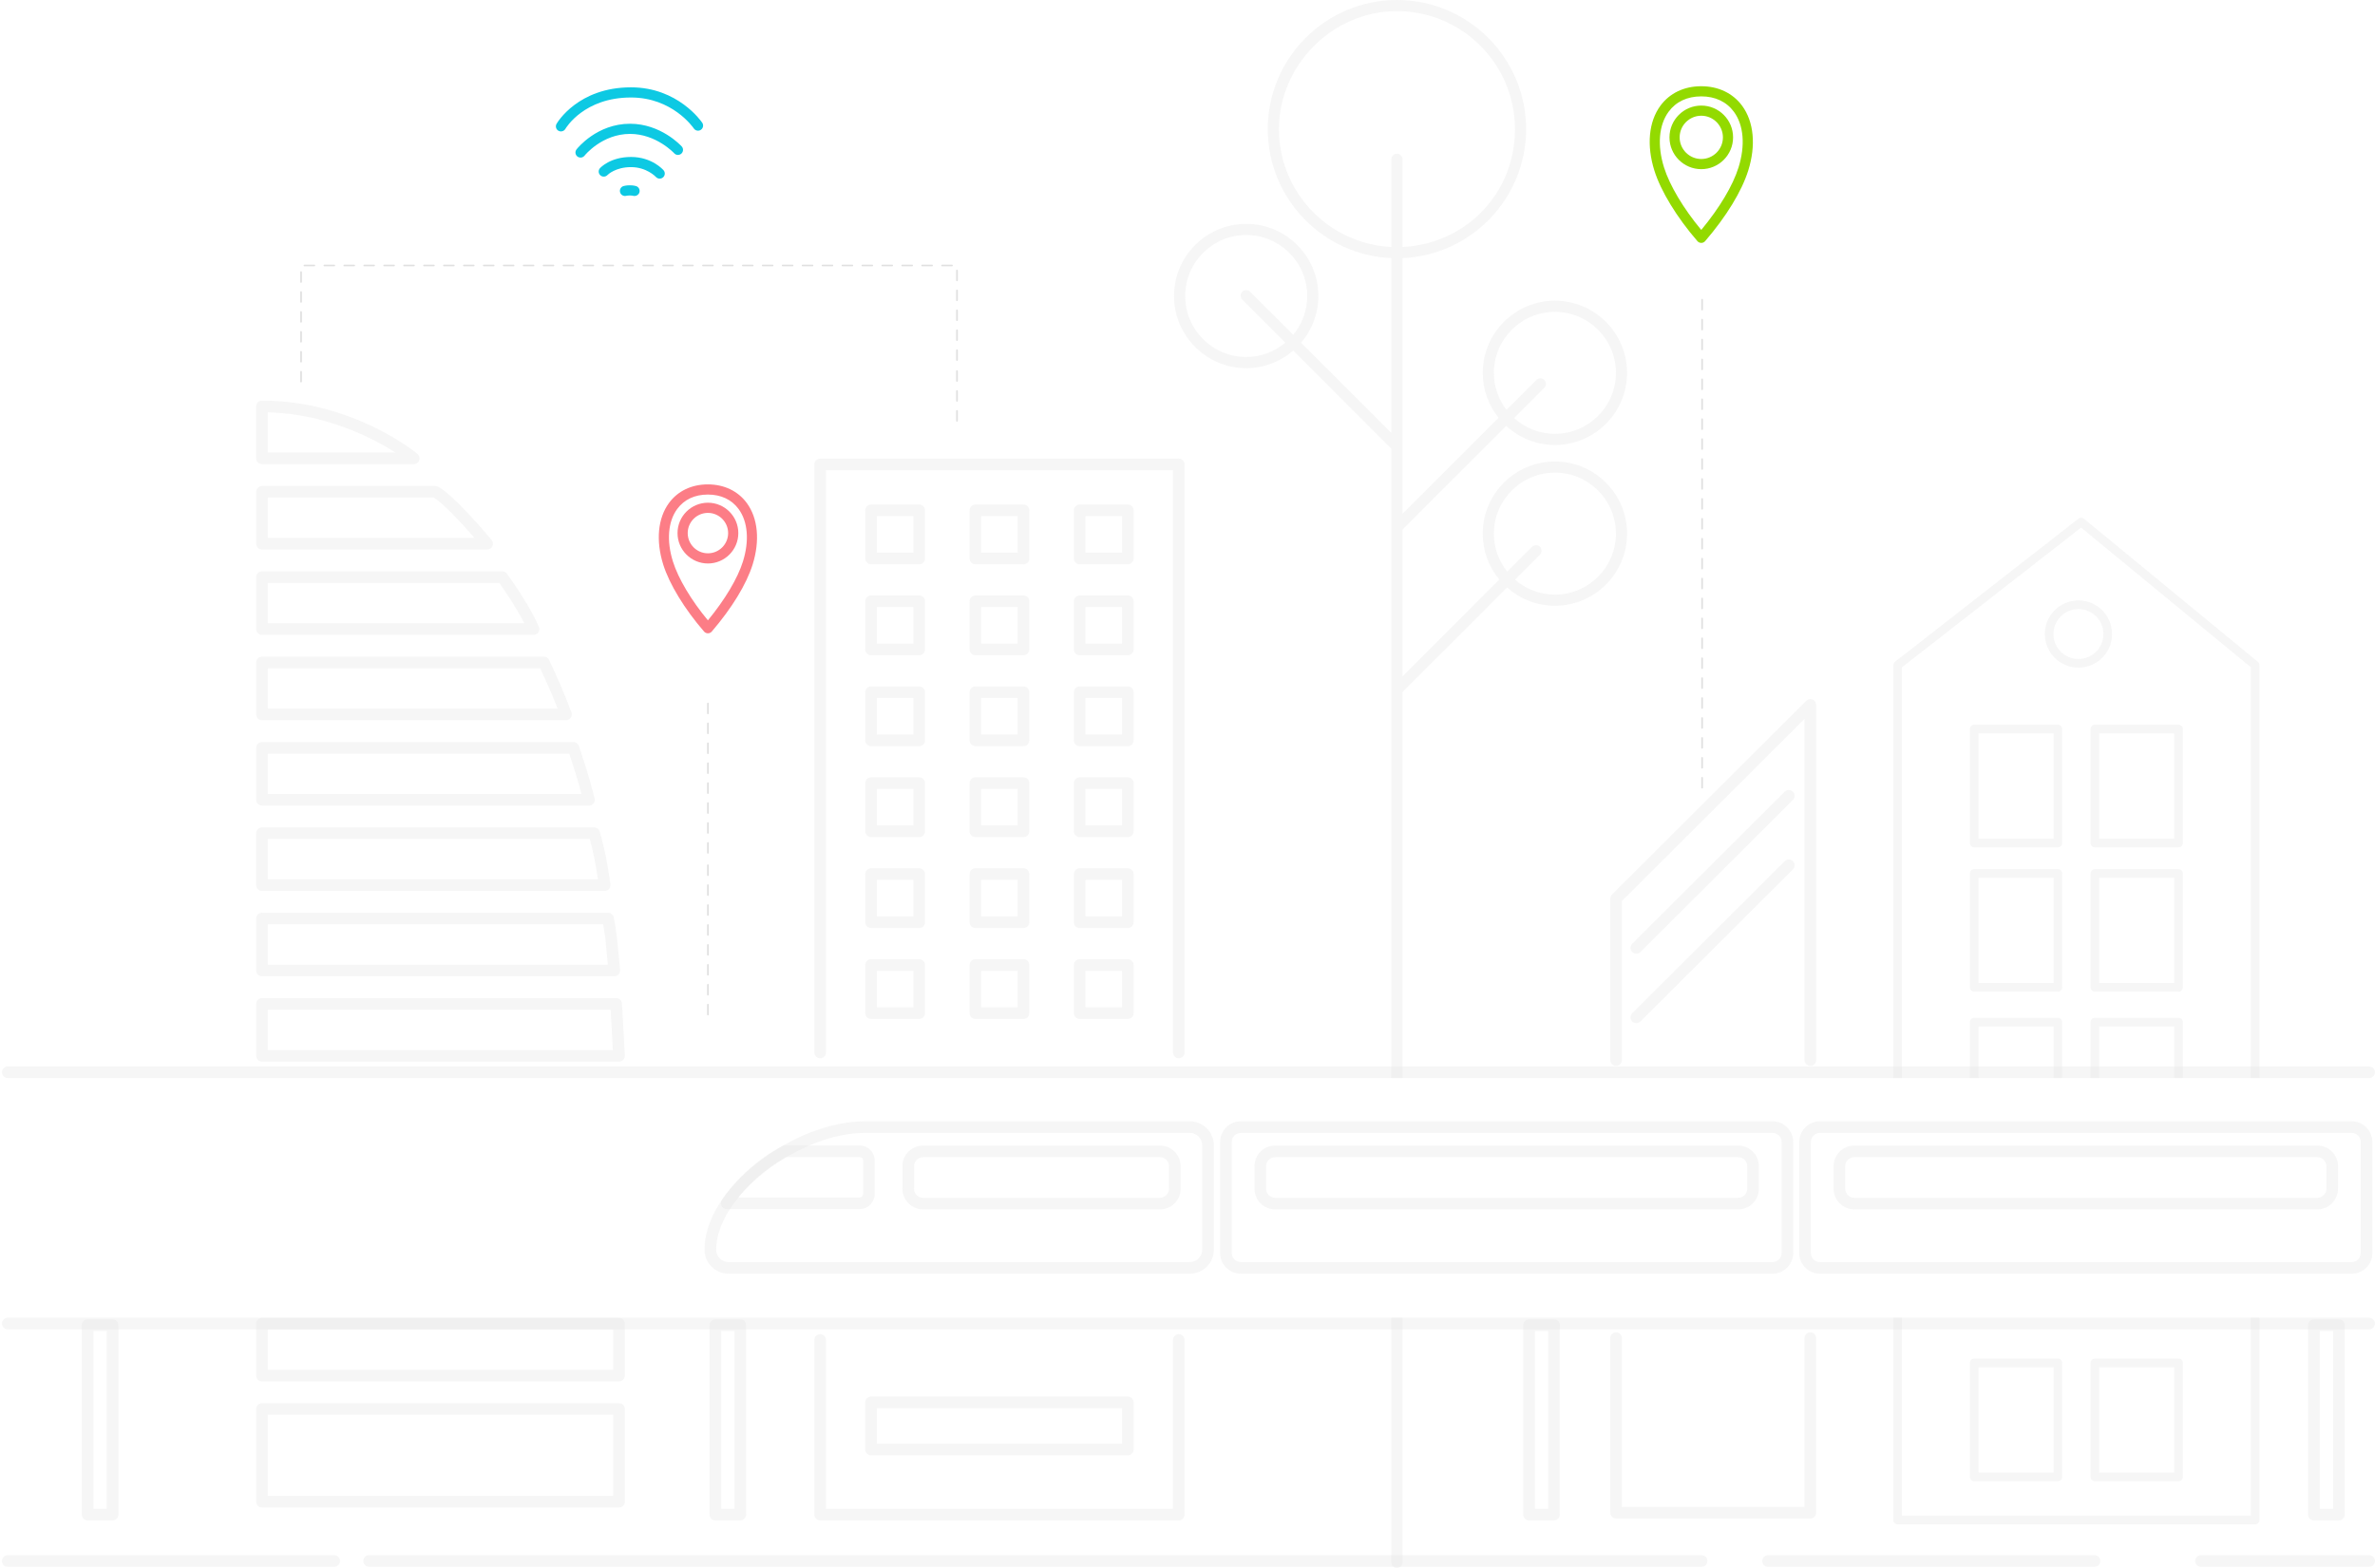 <svg width="530" height="350" viewBox="0 0 530 350" fill="none" xmlns="http://www.w3.org/2000/svg">
<g opacity="0.3">
<path d="M502.296 338.338H424.422V294.144H422.502V339.298C422.502 339.829 422.931 340.258 423.462 340.258H503.256C503.787 340.258 504.216 339.829 504.216 339.298V294.144H502.296V338.338ZM504.212 148.444C504.212 148.41 504.207 148.38 504.203 148.346C504.199 148.316 504.19 148.287 504.186 148.257C504.178 148.227 504.169 148.197 504.156 148.168C504.148 148.138 504.135 148.108 504.122 148.083C504.11 148.053 504.093 148.028 504.076 147.998C504.063 147.972 504.046 147.947 504.025 147.921C504.008 147.896 503.991 147.875 503.97 147.849C503.944 147.828 503.923 147.803 503.897 147.781C503.885 147.769 503.876 147.76 503.868 147.747L465.037 115.789C464.688 115.5 464.192 115.496 463.835 115.772L422.872 147.735C422.872 147.735 422.846 147.76 422.829 147.773C422.804 147.794 422.783 147.815 422.757 147.841C422.736 147.862 422.719 147.887 422.698 147.913C422.681 147.938 422.664 147.96 422.647 147.985C422.63 148.015 422.617 148.045 422.6 148.07C422.587 148.1 422.575 148.125 422.566 148.155C422.553 148.185 422.545 148.214 422.536 148.248C422.528 148.274 422.524 148.304 422.519 148.333C422.511 148.367 422.511 148.401 422.507 148.435C422.507 148.457 422.502 148.474 422.502 148.491V240.645H424.422V148.958L464.408 117.76L502.296 148.945V240.645H504.216V148.491C504.216 148.491 504.212 148.461 504.212 148.444Z" fill="#E0E0E0"/>
<path d="M463.822 134.03C459.685 134.03 456.321 137.393 456.321 141.53C456.321 145.666 459.685 149.03 463.822 149.03C467.958 149.03 471.322 145.666 471.322 141.53C471.322 137.393 467.958 134.03 463.822 134.03ZM463.822 147.11C460.742 147.11 458.241 144.604 458.241 141.53C458.241 138.455 460.742 135.949 463.822 135.949C466.901 135.949 469.402 138.451 469.402 141.53C469.402 144.609 466.896 147.11 463.822 147.11Z" fill="#E0E0E0"/>
<path d="M459.235 161.788H440.561C440.03 161.788 439.601 162.217 439.601 162.747V188.182C439.601 188.713 440.03 189.142 440.561 189.142H459.235C459.766 189.142 460.195 188.713 460.195 188.182V162.747C460.195 162.217 459.766 161.788 459.235 161.788ZM458.275 187.223H441.521V163.707H458.275V187.223Z" fill="#E0E0E0"/>
<path d="M486.157 161.788H467.483C466.952 161.788 466.523 162.217 466.523 162.747V188.182C466.523 188.713 466.952 189.142 467.483 189.142H486.157C486.688 189.142 487.117 188.713 487.117 188.182V162.747C487.117 162.217 486.688 161.788 486.157 161.788ZM485.197 187.223H468.443V163.707H485.197V187.223Z" fill="#E0E0E0"/>
<path d="M459.235 194.005H440.561C440.03 194.005 439.601 194.434 439.601 194.965V220.4C439.601 220.931 440.03 221.36 440.561 221.36H459.235C459.766 221.36 460.195 220.931 460.195 220.4V194.965C460.195 194.434 459.766 194.005 459.235 194.005ZM458.275 219.44H441.521V195.925H458.275V219.44Z" fill="#E0E0E0"/>
<path d="M486.157 194.005H467.483C466.952 194.005 466.523 194.434 466.523 194.965V220.4C466.523 220.931 466.952 221.36 467.483 221.36H486.157C486.688 221.36 487.117 220.931 487.117 220.4V194.965C487.117 194.434 486.688 194.005 486.157 194.005ZM485.197 219.44H468.443V195.925H485.197V219.44Z" fill="#E0E0E0"/>
<path d="M459.235 227.203H440.561C440.03 227.203 439.601 227.632 439.601 228.163V240.645H441.521V229.123H458.275V240.645H460.195V228.163C460.195 227.632 459.766 227.203 459.235 227.203Z" fill="#E0E0E0"/>
<path d="M486.157 227.203H467.483C466.952 227.203 466.523 227.632 466.523 228.163V240.645H468.443V229.123H485.197V240.645H487.117V228.163C487.117 227.632 486.688 227.203 486.157 227.203Z" fill="#E0E0E0"/>
<path d="M486.157 303.275H467.483C466.952 303.275 466.523 303.704 466.523 304.235V329.67C466.523 330.201 466.952 330.63 467.483 330.63H486.157C486.688 330.63 487.117 330.201 487.117 329.67V304.235C487.117 303.704 486.688 303.275 486.157 303.275ZM485.197 328.71H468.443V305.195H485.197V328.71Z" fill="#E0E0E0"/>
<path d="M459.235 303.275H440.561C440.03 303.275 439.601 303.704 439.601 304.235V329.67C439.601 330.201 440.03 330.63 440.561 330.63H459.235C459.766 330.63 460.195 330.201 460.195 329.67V304.235C460.195 303.704 459.766 303.275 459.235 303.275ZM458.275 328.71H441.521V305.195H458.275V328.71Z" fill="#E0E0E0"/>
</g>
<g opacity="0.3">
<path d="M379.721 347.155H82.376C81.659 347.155 81.081 347.736 81.081 348.45C81.081 349.163 81.663 349.745 82.376 349.745H379.721C380.439 349.745 381.017 349.163 381.017 348.45C381.017 347.736 380.435 347.155 379.721 347.155Z" fill="#E0E0E0"/>
<path d="M528.7 347.155H491.173C490.455 347.155 489.877 347.736 489.877 348.45C489.877 349.163 490.459 349.745 491.173 349.745H528.7C529.418 349.745 529.995 349.163 529.995 348.45C529.995 347.736 529.413 347.155 528.7 347.155Z" fill="#E0E0E0"/>
<path d="M467.402 347.155H394.565C393.847 347.155 393.27 347.736 393.27 348.45C393.27 349.163 393.851 349.745 394.565 349.745H467.402C468.12 349.745 468.697 349.163 468.697 348.45C468.697 347.736 468.115 347.155 467.402 347.155Z" fill="#E0E0E0"/>
<path d="M74.575 347.155H1.738C1.02 347.155 0.442 347.736 0.442 348.45C0.442 349.163 1.024 349.745 1.738 349.745H74.575C75.293 349.745 75.87 349.163 75.87 348.45C75.87 347.736 75.288 347.155 74.575 347.155Z" fill="#E0E0E0"/>
</g>
<path opacity="0.3" d="M265.523 284.317H162.574C159.622 284.317 157.223 281.917 157.223 278.965C157.223 272.446 161.631 265.299 169.314 259.357C176.644 253.688 185.495 250.303 192.987 250.303H265.523C268.474 250.303 270.874 252.702 270.874 255.654V278.97C270.874 281.921 268.474 284.321 265.523 284.321V284.317ZM192.987 252.893C186.052 252.893 177.795 256.074 170.902 261.409C163.963 266.777 159.818 273.342 159.818 278.965C159.818 280.486 161.054 281.722 162.574 281.722H265.523C267.043 281.722 268.279 280.486 268.279 278.965V255.65C268.279 254.129 267.043 252.893 265.523 252.893H192.987Z" fill="#E0E0E0"/>
<path opacity="0.3" d="M191.853 269.903H162.166C161.695 269.903 161.261 269.648 161.032 269.236C160.803 268.824 160.815 268.323 161.062 267.919C161.253 267.613 165.806 260.394 174.533 255.849C174.72 255.752 174.924 255.701 175.132 255.701H191.853C193.688 255.701 195.183 257.196 195.183 259.03V266.569C195.183 268.403 193.688 269.898 191.853 269.898V269.903ZM164.718 267.308H191.853C192.261 267.308 192.592 266.976 192.592 266.569V259.03C192.592 258.623 192.261 258.296 191.857 258.296H175.459C170.206 261.099 166.583 264.985 164.723 267.308H164.718Z" fill="#E0E0E0"/>
<path opacity="0.3" d="M395.559 284.317H276.892C274.348 284.317 272.279 282.248 272.279 279.704V254.915C272.279 252.371 274.348 250.303 276.892 250.303H395.559C398.103 250.303 400.171 252.371 400.171 254.915V279.704C400.171 282.248 398.103 284.317 395.559 284.317ZM276.892 252.893C275.779 252.893 274.87 253.798 274.87 254.915V279.704C274.87 280.817 275.775 281.726 276.892 281.726H395.559C396.671 281.726 397.58 280.821 397.58 279.704V254.915C397.58 253.802 396.676 252.893 395.559 252.893H276.892Z" fill="#E0E0E0"/>
<path opacity="0.3" d="M387.893 269.962H284.558C282.014 269.962 279.945 267.894 279.945 265.35V260.326C279.945 257.782 282.014 255.713 284.558 255.713H387.893C390.437 255.713 392.505 257.782 392.505 260.326V265.35C392.505 267.894 390.437 269.962 387.893 269.962ZM284.558 258.304C283.445 258.304 282.536 259.209 282.536 260.326V265.35C282.536 266.462 283.441 267.371 284.558 267.371H387.893C389.006 267.371 389.914 266.467 389.914 265.35V260.326C389.914 259.213 389.01 258.304 387.893 258.304H284.558Z" fill="#E0E0E0"/>
<path opacity="0.3" d="M524.797 284.317H406.13C403.586 284.317 401.518 282.248 401.518 279.704V254.915C401.518 252.371 403.586 250.303 406.13 250.303H524.797C527.341 250.303 529.41 252.371 529.41 254.915V279.704C529.41 282.248 527.341 284.317 524.797 284.317ZM406.13 252.893C405.018 252.893 404.109 253.798 404.109 254.915V279.704C404.109 280.817 405.013 281.726 406.13 281.726H524.797C525.91 281.726 526.819 280.821 526.819 279.704V254.915C526.819 253.802 525.914 252.893 524.797 252.893H406.13Z" fill="#E0E0E0"/>
<path opacity="0.3" d="M517.135 269.962H413.8C411.256 269.962 409.188 267.894 409.188 265.35V260.326C409.188 257.782 411.256 255.713 413.8 255.713H517.135C519.679 255.713 521.748 257.782 521.748 260.326V265.35C521.748 267.894 519.679 269.962 517.135 269.962ZM413.8 258.304C412.688 258.304 411.779 259.209 411.779 260.326V265.35C411.779 266.462 412.683 267.371 413.8 267.371H517.135C518.248 267.371 519.157 266.467 519.157 265.35V260.326C519.157 259.213 518.252 258.304 517.135 258.304H413.8Z" fill="#E0E0E0"/>
<path opacity="0.3" d="M258.855 269.962H205.996C203.452 269.962 201.383 267.894 201.383 265.35V260.326C201.383 257.782 203.452 255.713 205.996 255.713H258.855C261.398 255.713 263.467 257.782 263.467 260.326V265.35C263.467 267.894 261.398 269.962 258.855 269.962ZM205.996 258.304C204.883 258.304 203.974 259.209 203.974 260.326V265.35C203.974 266.462 204.879 267.371 205.996 267.371H258.855C259.967 267.371 260.876 266.467 260.876 265.35V260.326C260.876 259.213 259.971 258.304 258.855 258.304H205.996Z" fill="#E0E0E0"/>
<path opacity="0.3" d="M529.995 295.444C529.995 296.157 529.418 296.739 528.7 296.739H1.738C1.02 296.739 0.442 296.157 0.442 295.444C0.442 294.73 1.02 294.144 1.738 294.144H528.7C529.418 294.144 529.995 294.726 529.995 295.444Z" fill="#E0E0E0"/>
<path opacity="0.3" d="M529.995 239.346C529.995 240.063 529.418 240.645 528.7 240.645H1.738C1.02 240.645 0.442 240.063 0.442 239.346C0.442 238.628 1.02 238.05 1.738 238.05H528.7C529.418 238.05 529.995 238.632 529.995 239.346Z" fill="#E0E0E0"/>
<path opacity="0.3" d="M263.046 236.228C262.329 236.228 261.751 235.646 261.751 234.933V104.968H184.319V234.933C184.319 235.651 183.737 236.228 183.023 236.228C182.31 236.228 181.728 235.646 181.728 234.933V103.668C181.728 102.95 182.31 102.373 183.023 102.373H263.046C263.764 102.373 264.342 102.955 264.342 103.668V234.933C264.342 235.651 263.76 236.228 263.046 236.228Z" fill="#E0E0E0"/>
<path opacity="0.3" d="M263.046 339.387H183.023C182.306 339.387 181.728 338.805 181.728 338.091V299.117C181.728 298.399 182.31 297.822 183.023 297.822C183.737 297.822 184.319 298.404 184.319 299.117V336.796H261.751V299.117C261.751 298.399 262.333 297.822 263.046 297.822C263.76 297.822 264.342 298.404 264.342 299.117V338.091C264.342 338.809 263.76 339.387 263.046 339.387Z" fill="#E0E0E0"/>
<path opacity="0.3" d="M403.994 338.962H360.644C359.926 338.962 359.349 338.38 359.349 337.667V298.692C359.349 297.975 359.93 297.397 360.644 297.397C361.357 297.397 361.939 297.979 361.939 298.692V336.371H402.698V298.692C402.698 297.975 403.28 297.397 403.994 297.397C404.707 297.397 405.289 297.979 405.289 298.692V337.667C405.289 338.384 404.707 338.962 403.994 338.962Z" fill="#E0E0E0"/>
<path opacity="0.3" d="M403.994 237.927C403.276 237.927 402.698 237.345 402.698 236.632V160.467L361.939 201.127V236.632C361.939 237.349 361.357 237.927 360.644 237.927C359.93 237.927 359.349 237.345 359.349 236.632V200.592C359.349 200.248 359.485 199.917 359.731 199.675L403.081 156.428C403.45 156.059 404.011 155.948 404.495 156.148C404.979 156.347 405.293 156.823 405.293 157.345V236.636C405.293 237.354 404.711 237.931 403.998 237.931L403.994 237.927Z" fill="#E0E0E0"/>
<path opacity="0.3" d="M365.154 212.883C364.823 212.883 364.488 212.755 364.237 212.5C363.732 211.995 363.732 211.171 364.237 210.666L398.269 176.72C398.774 176.214 399.598 176.214 400.103 176.72C400.609 177.225 400.609 178.049 400.103 178.555L366.072 212.505C365.817 212.755 365.486 212.883 365.154 212.883Z" fill="#E0E0E0"/>
<path opacity="0.3" d="M365.154 228.397C364.823 228.397 364.488 228.269 364.237 228.015C363.732 227.509 363.732 226.685 364.237 226.18L398.269 192.234C398.774 191.729 399.598 191.729 400.103 192.234C400.609 192.739 400.609 193.563 400.103 194.069L366.072 228.019C365.817 228.269 365.486 228.397 365.154 228.397Z" fill="#E0E0E0"/>
<path opacity="0.3" d="M25.118 339.387H19.558C18.841 339.387 18.263 338.805 18.263 338.092V295.813C18.263 295.095 18.845 294.518 19.558 294.518H25.118C25.836 294.518 26.413 295.1 26.413 295.813V338.092C26.413 338.809 25.831 339.387 25.118 339.387ZM20.858 336.792H23.823V297.108H20.858V336.792Z" fill="#E0E0E0"/>
<path opacity="0.3" d="M521.935 339.387H516.375C515.658 339.387 515.08 338.805 515.08 338.092V295.813C515.08 295.095 515.662 294.518 516.375 294.518H521.935C522.653 294.518 523.23 295.1 523.23 295.813V338.092C523.23 338.809 522.648 339.387 521.935 339.387ZM517.675 336.792H520.639V297.108H517.675V336.792Z" fill="#E0E0E0"/>
<path opacity="0.3" d="M346.777 339.387H341.218C340.5 339.387 339.922 338.805 339.922 338.092V295.813C339.922 295.095 340.504 294.518 341.218 294.518H346.777C347.495 294.518 348.072 295.1 348.072 295.813V338.092C348.072 338.809 347.491 339.387 346.777 339.387ZM342.517 336.792H345.482V297.108H342.517V336.792Z" fill="#E0E0E0"/>
<path opacity="0.3" d="M165.203 339.387H159.644C158.926 339.387 158.348 338.805 158.348 338.092V295.813C158.348 295.095 158.93 294.518 159.644 294.518H165.203C165.921 294.518 166.498 295.1 166.498 295.813V338.092C166.498 338.809 165.916 339.387 165.203 339.387ZM160.943 336.792H163.908V297.108H160.943V336.792Z" fill="#E0E0E0"/>
<path opacity="0.3" d="M205.129 125.96H194.384C193.666 125.96 193.089 125.379 193.089 124.665V113.92C193.089 113.203 193.671 112.625 194.384 112.625H205.129C205.847 112.625 206.425 113.207 206.425 113.92V124.665C206.425 125.383 205.843 125.96 205.129 125.96ZM195.68 123.366H203.83V115.216H195.68V123.366Z" fill="#E0E0E0"/>
<path opacity="0.3" d="M228.408 125.96H217.663C216.945 125.96 216.367 125.379 216.367 124.665V113.92C216.367 113.203 216.949 112.625 217.663 112.625H228.408C229.125 112.625 229.703 113.207 229.703 113.92V124.665C229.703 125.383 229.121 125.96 228.408 125.96ZM218.958 123.366H227.108V115.216H218.958V123.366Z" fill="#E0E0E0"/>
<path opacity="0.3" d="M251.685 125.96H240.94C240.223 125.96 239.645 125.379 239.645 124.665V113.92C239.645 113.203 240.227 112.625 240.94 112.625H251.685C252.403 112.625 252.981 113.207 252.981 113.92V124.665C252.981 125.383 252.399 125.96 251.685 125.96ZM242.236 123.366H250.386V115.216H242.236V123.366Z" fill="#E0E0E0"/>
<path opacity="0.3" d="M205.129 146.261H194.384C193.666 146.261 193.089 145.679 193.089 144.965V134.221C193.089 133.503 193.671 132.925 194.384 132.925H205.129C205.847 132.925 206.425 133.507 206.425 134.221V144.965C206.425 145.683 205.843 146.261 205.129 146.261ZM195.68 143.666H203.83V135.516H195.68V143.666Z" fill="#E0E0E0"/>
<path opacity="0.3" d="M228.408 146.261H217.663C216.945 146.261 216.367 145.679 216.367 144.965V134.221C216.367 133.503 216.949 132.925 217.663 132.925H228.408C229.125 132.925 229.703 133.507 229.703 134.221V144.965C229.703 145.683 229.121 146.261 228.408 146.261ZM218.958 143.666H227.108V135.516H218.958V143.666Z" fill="#E0E0E0"/>
<path opacity="0.3" d="M251.685 146.261H240.94C240.223 146.261 239.645 145.679 239.645 144.965V134.221C239.645 133.503 240.227 132.925 240.94 132.925H251.685C252.403 132.925 252.981 133.507 252.981 134.221V144.965C252.981 145.683 252.399 146.261 251.685 146.261ZM242.236 143.666H250.386V135.516H242.236V143.666Z" fill="#E0E0E0"/>
<path opacity="0.3" d="M205.129 166.557H194.384C193.666 166.557 193.089 165.975 193.089 165.262V154.517C193.089 153.799 193.671 153.222 194.384 153.222H205.129C205.847 153.222 206.425 153.804 206.425 154.517V165.262C206.425 165.98 205.843 166.557 205.129 166.557ZM195.68 163.962H203.83V155.812H195.68V163.962Z" fill="#E0E0E0"/>
<path opacity="0.3" d="M228.408 166.557H217.663C216.945 166.557 216.367 165.975 216.367 165.262V154.517C216.367 153.799 216.949 153.222 217.663 153.222H228.408C229.125 153.222 229.703 153.804 229.703 154.517V165.262C229.703 165.98 229.121 166.557 228.408 166.557ZM218.958 163.962H227.108V155.812H218.958V163.962Z" fill="#E0E0E0"/>
<path opacity="0.3" d="M251.685 166.557H240.94C240.223 166.557 239.645 165.975 239.645 165.262V154.517C239.645 153.799 240.227 153.222 240.94 153.222H251.685C252.403 153.222 252.981 153.804 252.981 154.517V165.262C252.981 165.98 252.399 166.557 251.685 166.557ZM242.236 163.962H250.386V155.812H242.236V163.962Z" fill="#E0E0E0"/>
<path opacity="0.3" d="M205.129 186.853H194.384C193.666 186.853 193.089 186.271 193.089 185.558V174.813C193.089 174.095 193.671 173.518 194.384 173.518H205.129C205.847 173.518 206.425 174.1 206.425 174.813V185.558C206.425 186.276 205.843 186.853 205.129 186.853ZM195.68 184.258H203.83V176.108H195.68V184.258Z" fill="#E0E0E0"/>
<path opacity="0.3" d="M228.408 186.853H217.663C216.945 186.853 216.367 186.271 216.367 185.558V174.813C216.367 174.095 216.949 173.518 217.663 173.518H228.408C229.125 173.518 229.703 174.1 229.703 174.813V185.558C229.703 186.276 229.121 186.853 228.408 186.853ZM218.958 184.258H227.108V176.108H218.958V184.258Z" fill="#E0E0E0"/>
<path opacity="0.3" d="M251.685 186.853H240.94C240.223 186.853 239.645 186.271 239.645 185.558V174.813C239.645 174.095 240.227 173.518 240.94 173.518H251.685C252.403 173.518 252.981 174.1 252.981 174.813V185.558C252.981 186.276 252.399 186.853 251.685 186.853ZM242.236 184.258H250.386V176.108H242.236V184.258Z" fill="#E0E0E0"/>
<path opacity="0.3" d="M205.129 207.154H194.384C193.666 207.154 193.089 206.572 193.089 205.858V195.113C193.089 194.396 193.671 193.818 194.384 193.818H205.129C205.847 193.818 206.425 194.4 206.425 195.113V205.858C206.425 206.576 205.843 207.154 205.129 207.154ZM195.68 204.559H203.83V196.409H195.68V204.559Z" fill="#E0E0E0"/>
<path opacity="0.3" d="M228.408 207.154H217.663C216.945 207.154 216.367 206.572 216.367 205.858V195.113C216.367 194.396 216.949 193.818 217.663 193.818H228.408C229.125 193.818 229.703 194.4 229.703 195.113V205.858C229.703 206.576 229.121 207.154 228.408 207.154ZM218.958 204.559H227.108V196.409H218.958V204.559Z" fill="#E0E0E0"/>
<path opacity="0.3" d="M251.685 207.154H240.94C240.223 207.154 239.645 206.572 239.645 205.858V195.113C239.645 194.396 240.227 193.818 240.94 193.818H251.685C252.403 193.818 252.981 194.4 252.981 195.113V205.858C252.981 206.576 252.399 207.154 251.685 207.154ZM242.236 204.559H250.386V196.409H242.236V204.559Z" fill="#E0E0E0"/>
<path opacity="0.3" d="M205.129 227.45H194.384C193.666 227.45 193.089 226.868 193.089 226.154V215.41C193.089 214.692 193.671 214.114 194.384 214.114H205.129C205.847 214.114 206.425 214.696 206.425 215.41V226.154C206.425 226.872 205.843 227.45 205.129 227.45ZM195.68 224.855H203.83V216.705H195.68V224.855Z" fill="#E0E0E0"/>
<path opacity="0.3" d="M228.408 227.45H217.663C216.945 227.45 216.367 226.868 216.367 226.154V215.41C216.367 214.692 216.949 214.114 217.663 214.114H228.408C229.125 214.114 229.703 214.696 229.703 215.41V226.154C229.703 226.872 229.121 227.45 228.408 227.45ZM218.958 224.855H227.108V216.705H218.958V224.855Z" fill="#E0E0E0"/>
<path opacity="0.3" d="M251.685 227.45H240.94C240.223 227.45 239.645 226.868 239.645 226.154V215.41C239.645 214.692 240.227 214.114 240.94 214.114H251.685C252.403 214.114 252.981 214.696 252.981 215.41V226.154C252.981 226.872 252.399 227.45 251.685 227.45ZM242.236 224.855H250.386V216.705H242.236V224.855Z" fill="#E0E0E0"/>
<path opacity="0.3" d="M251.685 324.85H194.38C193.662 324.85 193.084 324.268 193.084 323.554V313.039C193.084 312.321 193.666 311.743 194.38 311.743H251.685C252.403 311.743 252.981 312.325 252.981 313.039V323.554C252.981 324.272 252.399 324.85 251.685 324.85ZM195.679 322.255H250.39V314.334H195.679V322.255Z" fill="#E0E0E0"/>
<path opacity="0.3" d="M92.336 103.609H58.461C57.744 103.609 57.166 103.027 57.166 102.313V90.724C57.166 90.006 57.748 89.428 58.461 89.428C78.584 89.428 92.574 100.831 93.16 101.32C93.58 101.668 93.737 102.246 93.551 102.759C93.364 103.273 92.875 103.617 92.332 103.617L92.336 103.609ZM59.761 101.014H88.237C83.222 97.816 72.825 92.376 59.761 92.032V101.014Z" fill="#E0E0E0"/>
<path opacity="0.3" d="M108.713 122.661H58.466C57.748 122.661 57.17 122.079 57.17 121.365V109.775C57.17 109.058 57.752 108.48 58.466 108.48H97.144C97.352 108.48 97.56 108.531 97.747 108.629C101.251 110.468 108.853 119.514 109.711 120.537C110.034 120.924 110.102 121.463 109.889 121.917C109.677 122.372 109.218 122.665 108.713 122.665V122.661ZM59.761 120.066H105.893C103.153 116.931 98.949 112.383 96.8 111.066H59.761V120.066Z" fill="#E0E0E0"/>
<path opacity="0.3" d="M119.063 141.712H58.466C57.748 141.712 57.17 141.13 57.17 140.417V128.827C57.17 128.109 57.752 127.532 58.466 127.532H112.072C112.48 127.532 112.862 127.723 113.108 128.05C114.616 130.054 118.506 135.826 120.256 139.912C120.426 140.311 120.388 140.774 120.146 141.135C119.904 141.5 119.5 141.717 119.063 141.717V141.712ZM59.761 139.117H117.011C115.376 135.941 112.875 132.135 111.418 130.118H59.765V139.117H59.761Z" fill="#E0E0E0"/>
<path opacity="0.3" d="M126.308 160.764H58.466C57.748 160.764 57.17 160.182 57.17 159.469V147.879C57.17 147.161 57.752 146.584 58.466 146.584H121.382C121.887 146.584 122.35 146.877 122.558 147.34L122.601 147.437C124.342 151.217 125.981 154.789 127.523 159.032C127.667 159.431 127.608 159.872 127.366 160.221C127.124 160.569 126.729 160.773 126.304 160.773L126.308 160.764ZM59.761 158.169H124.435C123.221 155.018 121.959 152.241 120.549 149.17H59.761V158.169Z" fill="#E0E0E0"/>
<path opacity="0.3" d="M131.443 179.82H58.466C57.748 179.82 57.17 179.238 57.17 178.525V166.935C57.17 166.217 57.752 165.64 58.466 165.64H127.956C128.517 165.64 129.014 166.001 129.188 166.532C129.392 167.152 129.574 167.708 129.748 168.23C130.742 171.224 131.337 173.029 132.696 178.198C132.798 178.589 132.713 179.001 132.467 179.319C132.22 179.638 131.842 179.824 131.439 179.824L131.443 179.82ZM59.765 177.225H129.761C128.716 173.339 128.156 171.649 127.294 169.041C127.209 168.782 127.119 168.511 127.026 168.23H59.77V177.23L59.765 177.225Z" fill="#E0E0E0"/>
<path opacity="0.3" d="M134.942 198.872H58.461C57.744 198.872 57.166 198.29 57.166 197.577V185.987C57.166 185.269 57.748 184.692 58.461 184.692H132.585C133.163 184.692 133.673 185.074 133.83 185.63C135.006 189.707 135.52 192.553 136.221 197.394C136.276 197.768 136.166 198.146 135.919 198.431C135.673 198.715 135.316 198.881 134.938 198.881L134.942 198.872ZM59.761 196.277H133.439C132.908 192.774 132.445 190.323 131.604 187.278H59.757V196.277H59.761Z" fill="#E0E0E0"/>
<path opacity="0.3" d="M137.092 217.924H58.466C57.748 217.924 57.17 217.342 57.17 216.629V205.039C57.17 204.321 57.752 203.743 58.466 203.743H135.686C136.306 203.743 136.837 204.181 136.96 204.788C137.554 207.795 137.737 209.774 137.992 212.505C138.098 213.639 138.217 214.926 138.383 216.493C138.421 216.858 138.302 217.223 138.06 217.499C137.814 217.771 137.465 217.928 137.096 217.928L137.092 217.924ZM59.761 215.329H135.652C135.554 214.369 135.478 213.52 135.405 212.743C135.18 210.335 135.023 208.64 134.607 206.334H59.761V215.333V215.329Z" fill="#E0E0E0"/>
<path opacity="0.3" d="M138.132 236.976H58.466C57.748 236.976 57.17 236.394 57.17 235.68V224.091C57.17 223.373 57.752 222.795 58.466 222.795H137.499C138.183 222.795 138.752 223.33 138.795 224.014C139.041 228.019 139.168 230.533 139.427 235.54V235.621C139.449 235.978 139.321 236.322 139.075 236.581C138.829 236.84 138.489 236.984 138.136 236.984L138.132 236.976ZM59.761 234.381H136.765C136.573 230.69 136.454 228.38 136.276 225.382H59.761V234.381Z" fill="#E0E0E0"/>
<path opacity="0.3" d="M138.132 308.367H58.466C57.748 308.367 57.17 307.785 57.17 307.072V295.482C57.17 294.764 57.752 294.187 58.466 294.187H138.132C138.85 294.187 139.427 294.768 139.427 295.482V307.072C139.427 307.79 138.846 308.367 138.132 308.367ZM59.761 305.772H136.832V296.773H59.761V305.772Z" fill="#E0E0E0"/>
<path opacity="0.3" d="M138.132 336.512H58.466C57.748 336.512 57.17 335.93 57.17 335.216V314.521C57.17 313.803 57.752 313.226 58.466 313.226H138.132C138.85 313.226 139.427 313.807 139.427 314.521V335.216C139.427 335.934 138.846 336.512 138.132 336.512ZM59.761 333.917H136.832V315.812H59.761V333.917Z" fill="#E0E0E0"/>
<path d="M157.979 190.561C157.877 190.561 157.792 190.476 157.792 190.374V188.153C157.792 188.051 157.873 187.966 157.979 187.966C158.085 187.966 158.166 188.047 158.166 188.153V190.374C158.166 190.476 158.081 190.561 157.979 190.561ZM157.979 186.114C157.877 186.114 157.792 186.029 157.792 185.927V183.706C157.792 183.604 157.873 183.519 157.979 183.519C158.085 183.519 158.166 183.6 158.166 183.706V185.927C158.166 186.029 158.081 186.114 157.979 186.114ZM157.979 181.668C157.877 181.668 157.792 181.583 157.792 181.481V179.26C157.792 179.158 157.873 179.073 157.979 179.073C158.085 179.073 158.166 179.158 158.166 179.26V181.481C158.166 181.583 158.081 181.668 157.979 181.668ZM157.979 177.221C157.877 177.221 157.792 177.141 157.792 177.034V174.813C157.792 174.711 157.873 174.626 157.979 174.626C158.085 174.626 158.166 174.711 158.166 174.813V177.034C158.166 177.136 158.081 177.221 157.979 177.221ZM157.979 172.775C157.877 172.775 157.792 172.69 157.792 172.588V170.367C157.792 170.265 157.873 170.18 157.979 170.18C158.085 170.18 158.166 170.265 158.166 170.367V172.588C158.166 172.69 158.081 172.775 157.979 172.775ZM157.979 168.328C157.877 168.328 157.792 168.243 157.792 168.141V165.92C157.792 165.818 157.873 165.733 157.979 165.733C158.085 165.733 158.166 165.814 158.166 165.92V168.141C158.166 168.243 158.081 168.328 157.979 168.328ZM157.979 163.882C157.877 163.882 157.792 163.797 157.792 163.695V161.474C157.792 161.372 157.873 161.287 157.979 161.287C158.085 161.287 158.166 161.367 158.166 161.474V163.695C158.166 163.797 158.081 163.882 157.979 163.882ZM157.979 159.435C157.877 159.435 157.792 159.35 157.792 159.248V157.027C157.792 156.925 157.873 156.84 157.979 156.84C158.085 156.84 158.166 156.925 158.166 157.027V159.248C158.166 159.35 158.081 159.435 157.979 159.435Z" fill="#E0E0E0"/>
<path d="M157.979 226.669C157.877 226.669 157.792 226.584 157.792 226.482V224.261C157.792 224.159 157.873 224.074 157.979 224.074C158.085 224.074 158.166 224.154 158.166 224.261V226.482C158.166 226.584 158.081 226.669 157.979 226.669ZM157.979 222.222C157.877 222.222 157.792 222.137 157.792 222.035V219.814C157.792 219.712 157.873 219.627 157.979 219.627C158.085 219.627 158.166 219.708 158.166 219.814V222.035C158.166 222.137 158.081 222.222 157.979 222.222ZM157.979 217.775C157.877 217.775 157.792 217.691 157.792 217.589V215.367C157.792 215.265 157.873 215.181 157.979 215.181C158.085 215.181 158.166 215.265 158.166 215.367V217.589C158.166 217.691 158.081 217.775 157.979 217.775ZM157.979 213.329C157.877 213.329 157.792 213.248 157.792 213.142V210.921C157.792 210.819 157.873 210.734 157.979 210.734C158.085 210.734 158.166 210.819 158.166 210.921V213.142C158.166 213.244 158.081 213.329 157.979 213.329ZM157.979 208.882C157.877 208.882 157.792 208.797 157.792 208.695V206.474C157.792 206.372 157.873 206.287 157.979 206.287C158.085 206.287 158.166 206.372 158.166 206.474V208.695C158.166 208.797 158.081 208.882 157.979 208.882ZM157.979 204.436C157.877 204.436 157.792 204.351 157.792 204.249V202.028C157.792 201.926 157.873 201.841 157.979 201.841C158.085 201.841 158.166 201.922 158.166 202.028V204.249C158.166 204.351 158.081 204.436 157.979 204.436ZM157.979 199.989C157.877 199.989 157.792 199.904 157.792 199.802V197.581C157.792 197.479 157.873 197.394 157.979 197.394C158.085 197.394 158.166 197.475 158.166 197.581V199.802C158.166 199.904 158.081 199.989 157.979 199.989ZM157.979 195.543C157.877 195.543 157.792 195.458 157.792 195.356V193.135C157.792 193.033 157.873 192.948 157.979 192.948C158.085 192.948 158.166 193.033 158.166 193.135V195.356C158.166 195.458 158.081 195.543 157.979 195.543Z" fill="#E0E0E0"/>
<path d="M67.185 85.372C67.083 85.372 66.998 85.287 66.998 85.185V82.964C66.998 82.862 67.083 82.777 67.185 82.777C67.287 82.777 67.372 82.862 67.372 82.964V85.185C67.372 85.287 67.287 85.372 67.185 85.372ZM67.185 80.926C67.083 80.926 66.998 80.841 66.998 80.739V78.518C66.998 78.416 67.083 78.331 67.185 78.331C67.287 78.331 67.372 78.416 67.372 78.518V80.739C67.372 80.841 67.287 80.926 67.185 80.926ZM213.56 80.565C213.458 80.565 213.373 80.484 213.373 80.378V78.157C213.373 78.055 213.454 77.97 213.56 77.97C213.666 77.97 213.747 78.055 213.747 78.157V80.378C213.747 80.48 213.666 80.565 213.56 80.565ZM67.185 76.479C67.083 76.479 66.998 76.394 66.998 76.292V74.071C66.998 73.969 67.083 73.884 67.185 73.884C67.287 73.884 67.372 73.969 67.372 74.071V76.292C67.372 76.394 67.287 76.479 67.185 76.479ZM213.56 76.118C213.458 76.118 213.373 76.033 213.373 75.931V73.71C213.373 73.608 213.454 73.523 213.56 73.523C213.666 73.523 213.747 73.608 213.747 73.71V75.931C213.747 76.033 213.666 76.118 213.56 76.118ZM67.185 72.032C67.083 72.032 66.998 71.948 66.998 71.846V69.624C66.998 69.523 67.083 69.438 67.185 69.438C67.287 69.438 67.372 69.518 67.372 69.624V71.846C67.372 71.948 67.287 72.032 67.185 72.032ZM213.56 71.671C213.458 71.671 213.373 71.587 213.373 71.485V69.263C213.373 69.162 213.454 69.077 213.56 69.077C213.666 69.077 213.747 69.157 213.747 69.263V71.485C213.747 71.587 213.666 71.671 213.56 71.671ZM213.56 94.129C213.458 94.129 213.373 94.049 213.373 93.942V91.721C213.373 91.62 213.454 91.534 213.56 91.534C213.666 91.534 213.747 91.62 213.747 91.721V93.942C213.747 94.044 213.666 94.129 213.56 94.129ZM213.56 89.683C213.458 89.683 213.373 89.598 213.373 89.496V87.275C213.373 87.173 213.454 87.088 213.56 87.088C213.666 87.088 213.747 87.173 213.747 87.275V89.496C213.747 89.598 213.666 89.683 213.56 89.683ZM213.56 85.236C213.458 85.236 213.373 85.151 213.373 85.049V82.828C213.373 82.726 213.454 82.641 213.56 82.641C213.666 82.641 213.747 82.722 213.747 82.828V85.049C213.747 85.151 213.666 85.236 213.56 85.236ZM67.185 67.586C67.083 67.586 66.998 67.501 66.998 67.399V65.178C66.998 65.076 67.083 64.991 67.185 64.991C67.287 64.991 67.372 65.072 67.372 65.178V67.399C67.372 67.501 67.287 67.586 67.185 67.586ZM213.56 67.225C213.458 67.225 213.373 67.14 213.373 67.038V64.817C213.373 64.715 213.454 64.63 213.56 64.63C213.666 64.63 213.747 64.715 213.747 64.817V67.038C213.747 67.14 213.666 67.225 213.56 67.225ZM67.185 63.139C67.083 63.139 66.998 63.054 66.998 62.953V60.731C66.998 60.629 67.083 60.544 67.185 60.544C67.287 60.544 67.372 60.629 67.372 60.731V62.953C67.372 63.054 67.287 63.139 67.185 63.139ZM213.56 62.778C213.458 62.778 213.373 62.698 213.373 62.592V60.37C213.373 60.268 213.454 60.184 213.56 60.184C213.666 60.184 213.747 60.268 213.747 60.37V62.592C213.747 62.694 213.666 62.778 213.56 62.778ZM212.447 59.444H210.226C210.124 59.444 210.039 59.364 210.039 59.258C210.039 59.151 210.124 59.071 210.226 59.071H212.447C212.549 59.071 212.634 59.156 212.634 59.258C212.634 59.36 212.553 59.444 212.447 59.444ZM208 59.444H205.779C205.677 59.444 205.592 59.364 205.592 59.258C205.592 59.151 205.677 59.071 205.779 59.071H208C208.102 59.071 208.187 59.156 208.187 59.258C208.187 59.36 208.107 59.444 208 59.444ZM203.554 59.444H201.333C201.231 59.444 201.146 59.364 201.146 59.258C201.146 59.151 201.231 59.071 201.333 59.071H203.554C203.656 59.071 203.741 59.156 203.741 59.258C203.741 59.36 203.656 59.444 203.554 59.444ZM199.107 59.444H196.886C196.784 59.444 196.699 59.364 196.699 59.258C196.699 59.151 196.78 59.071 196.886 59.071H199.107C199.209 59.071 199.294 59.156 199.294 59.258C199.294 59.36 199.209 59.444 199.107 59.444ZM194.66 59.444H192.439C192.337 59.444 192.252 59.364 192.252 59.258C192.252 59.151 192.333 59.071 192.439 59.071H194.66C194.762 59.071 194.847 59.156 194.847 59.258C194.847 59.36 194.767 59.444 194.66 59.444ZM190.214 59.444H187.993C187.891 59.444 187.806 59.364 187.806 59.258C187.806 59.151 187.891 59.071 187.993 59.071H190.214C190.316 59.071 190.401 59.156 190.401 59.258C190.401 59.36 190.32 59.444 190.214 59.444ZM185.767 59.444H183.546C183.444 59.444 183.359 59.364 183.359 59.258C183.359 59.151 183.444 59.071 183.546 59.071H185.767C185.869 59.071 185.954 59.156 185.954 59.258C185.954 59.36 185.873 59.444 185.767 59.444ZM181.32 59.444H179.099C178.997 59.444 178.912 59.364 178.912 59.258C178.912 59.151 178.997 59.071 179.099 59.071H181.32C181.422 59.071 181.507 59.156 181.507 59.258C181.507 59.36 181.422 59.444 181.32 59.444ZM176.874 59.444H174.652C174.551 59.444 174.466 59.364 174.466 59.258C174.466 59.151 174.546 59.071 174.652 59.071H176.874C176.976 59.071 177.061 59.156 177.061 59.258C177.061 59.36 176.976 59.444 176.874 59.444ZM172.427 59.444H170.206C170.104 59.444 170.019 59.364 170.019 59.258C170.019 59.151 170.1 59.071 170.206 59.071H172.427C172.529 59.071 172.614 59.156 172.614 59.258C172.614 59.36 172.529 59.444 172.427 59.444ZM167.98 59.444H165.759C165.657 59.444 165.572 59.364 165.572 59.258C165.572 59.151 165.657 59.071 165.759 59.071H167.98C168.082 59.071 168.167 59.156 168.167 59.258C168.167 59.36 168.087 59.444 167.98 59.444ZM163.534 59.444H161.312C161.211 59.444 161.126 59.364 161.126 59.258C161.126 59.151 161.211 59.071 161.312 59.071H163.534C163.636 59.071 163.721 59.156 163.721 59.258C163.721 59.36 163.64 59.444 163.534 59.444ZM159.087 59.444H156.866C156.764 59.444 156.679 59.364 156.679 59.258C156.679 59.151 156.764 59.071 156.866 59.071H159.087C159.189 59.071 159.274 59.156 159.274 59.258C159.274 59.36 159.189 59.444 159.087 59.444ZM154.64 59.444H152.419C152.317 59.444 152.232 59.364 152.232 59.258C152.232 59.151 152.313 59.071 152.419 59.071H154.64C154.742 59.071 154.827 59.156 154.827 59.258C154.827 59.36 154.742 59.444 154.64 59.444ZM150.194 59.444H147.972C147.871 59.444 147.786 59.364 147.786 59.258C147.786 59.151 147.866 59.071 147.972 59.071H150.194C150.296 59.071 150.381 59.156 150.381 59.258C150.381 59.36 150.296 59.444 150.194 59.444ZM145.747 59.444H143.526C143.424 59.444 143.339 59.364 143.339 59.258C143.339 59.151 143.424 59.071 143.526 59.071H145.747C145.849 59.071 145.934 59.156 145.934 59.258C145.934 59.36 145.853 59.444 145.747 59.444ZM141.3 59.444H139.079C138.977 59.444 138.892 59.364 138.892 59.258C138.892 59.151 138.977 59.071 139.079 59.071H141.3C141.402 59.071 141.487 59.156 141.487 59.258C141.487 59.36 141.407 59.444 141.3 59.444ZM136.854 59.444H134.632C134.531 59.444 134.446 59.364 134.446 59.258C134.446 59.151 134.531 59.071 134.632 59.071H136.854C136.956 59.071 137.041 59.156 137.041 59.258C137.041 59.36 136.956 59.444 136.854 59.444ZM132.407 59.444H130.186C130.084 59.444 129.999 59.364 129.999 59.258C129.999 59.151 130.08 59.071 130.186 59.071H132.407C132.509 59.071 132.594 59.156 132.594 59.258C132.594 59.36 132.509 59.444 132.407 59.444ZM127.96 59.444H125.739C125.637 59.444 125.552 59.364 125.552 59.258C125.552 59.151 125.633 59.071 125.739 59.071H127.96C128.062 59.071 128.147 59.156 128.147 59.258C128.147 59.36 128.062 59.444 127.96 59.444ZM123.514 59.444H121.292C121.191 59.444 121.106 59.364 121.106 59.258C121.106 59.151 121.191 59.071 121.292 59.071H123.514C123.616 59.071 123.701 59.156 123.701 59.258C123.701 59.36 123.62 59.444 123.514 59.444ZM119.067 59.444H116.846C116.744 59.444 116.659 59.364 116.659 59.258C116.659 59.151 116.744 59.071 116.846 59.071H119.067C119.169 59.071 119.254 59.156 119.254 59.258C119.254 59.36 119.173 59.444 119.067 59.444ZM114.62 59.444H112.399C112.297 59.444 112.212 59.364 112.212 59.258C112.212 59.151 112.297 59.071 112.399 59.071H114.62C114.722 59.071 114.807 59.156 114.807 59.258C114.807 59.36 114.722 59.444 114.62 59.444ZM110.174 59.444H107.952C107.851 59.444 107.766 59.364 107.766 59.258C107.766 59.151 107.846 59.071 107.952 59.071H110.174C110.276 59.071 110.361 59.156 110.361 59.258C110.361 59.36 110.276 59.444 110.174 59.444ZM105.727 59.444H103.506C103.404 59.444 103.319 59.364 103.319 59.258C103.319 59.151 103.4 59.071 103.506 59.071H105.727C105.829 59.071 105.914 59.156 105.914 59.258C105.914 59.36 105.829 59.444 105.727 59.444ZM101.28 59.444H99.059C98.957 59.444 98.872 59.364 98.872 59.258C98.872 59.151 98.953 59.071 99.059 59.071H101.28C101.382 59.071 101.467 59.156 101.467 59.258C101.467 59.36 101.386 59.444 101.28 59.444ZM96.834 59.444H94.612C94.51 59.444 94.425 59.364 94.425 59.258C94.425 59.151 94.51 59.071 94.612 59.071H96.834C96.936 59.071 97.02 59.156 97.02 59.258C97.02 59.36 96.94 59.444 96.834 59.444ZM92.387 59.444H90.166C90.064 59.444 89.979 59.364 89.979 59.258C89.979 59.151 90.064 59.071 90.166 59.071H92.387C92.489 59.071 92.574 59.156 92.574 59.258C92.574 59.36 92.489 59.444 92.387 59.444ZM87.94 59.444H85.719C85.617 59.444 85.532 59.364 85.532 59.258C85.532 59.151 85.613 59.071 85.719 59.071H87.94C88.042 59.071 88.127 59.156 88.127 59.258C88.127 59.36 88.042 59.444 87.94 59.444ZM83.494 59.444H81.272C81.171 59.444 81.085 59.364 81.085 59.258C81.085 59.151 81.166 59.071 81.272 59.071H83.494C83.596 59.071 83.68 59.156 83.68 59.258C83.68 59.36 83.596 59.444 83.494 59.444ZM79.047 59.444H76.826C76.724 59.444 76.639 59.364 76.639 59.258C76.639 59.151 76.72 59.071 76.826 59.071H79.047C79.149 59.071 79.234 59.156 79.234 59.258C79.234 59.36 79.153 59.444 79.047 59.444ZM74.6 59.444H72.379C72.277 59.444 72.192 59.364 72.192 59.258C72.192 59.151 72.277 59.071 72.379 59.071H74.6C74.702 59.071 74.787 59.156 74.787 59.258C74.787 59.36 74.707 59.444 74.6 59.444ZM70.154 59.444H67.932C67.831 59.444 67.746 59.364 67.746 59.258C67.746 59.151 67.831 59.071 67.932 59.071H70.154C70.255 59.071 70.341 59.156 70.341 59.258C70.341 59.36 70.255 59.444 70.154 59.444Z" fill="#E0E0E0"/>
<path d="M379.654 54.221C379.327 54.221 379.013 54.077 378.796 53.83C374.213 48.547 370.616 42.652 369.181 38.057C367.422 32.434 367.915 27.164 370.535 23.6C372.599 20.793 375.832 19.247 379.641 19.247C383.451 19.247 386.7 20.797 388.772 23.613C391.393 27.181 391.894 32.447 390.136 38.057C388.687 42.686 385.273 48.288 380.516 53.826C380.299 54.077 379.989 54.221 379.658 54.221H379.654ZM379.637 21.515C376.524 21.515 374.01 22.7 372.362 24.942C370.174 27.92 369.801 32.451 371.342 37.378C372.604 41.404 375.674 46.547 379.65 51.329C383.757 46.36 386.696 41.442 387.965 37.378C389.503 32.464 389.129 27.937 386.938 24.955C385.281 22.704 382.758 21.511 379.637 21.511V21.515Z" fill="#93DA00"/>
<path d="M379.654 37.76C375.742 37.76 372.557 34.575 372.557 30.663C372.557 26.752 375.742 23.566 379.654 23.566C383.566 23.566 386.751 26.752 386.751 30.663C386.751 34.575 383.566 37.76 379.654 37.76ZM379.654 25.834C376.991 25.834 374.825 28 374.825 30.663C374.825 33.326 376.991 35.492 379.654 35.492C382.317 35.492 384.483 33.326 384.483 30.663C384.483 28 382.317 25.834 379.654 25.834Z" fill="#93DA00"/>
<path d="M157.979 141.368C157.652 141.368 157.337 141.224 157.121 140.978C152.772 135.97 149.366 130.377 148.002 126.016C146.329 120.673 146.8 115.662 149.293 112.272C151.26 109.597 154.339 108.127 157.962 108.127C161.584 108.127 164.685 109.605 166.655 112.289C169.148 115.683 169.624 120.69 167.955 126.02C166.579 130.411 163.343 135.724 158.836 140.973C158.62 141.224 158.31 141.368 157.979 141.368ZM157.966 110.395C155.04 110.395 152.674 111.508 151.124 113.614C149.064 116.417 148.716 120.694 150.168 125.34C151.353 129.129 154.237 133.97 157.974 138.476C161.788 133.843 164.612 129.107 165.793 125.34C167.241 120.707 166.893 116.439 164.829 113.631C163.275 111.517 160.901 110.395 157.962 110.395H157.966Z" fill="#FC7D86"/>
<path d="M157.979 125.782C154.241 125.782 151.196 122.741 151.196 119C151.196 115.258 154.237 112.217 157.979 112.217C161.721 112.217 164.761 115.258 164.761 119C164.761 122.741 161.721 125.782 157.979 125.782ZM157.979 114.489C155.49 114.489 153.468 116.511 153.468 119C153.468 121.488 155.494 123.51 157.979 123.51C160.463 123.51 162.489 121.484 162.489 119C162.489 116.515 160.463 114.489 157.979 114.489Z" fill="#FC7D86"/>
<path d="M141.602 43.756C141.496 43.756 141.39 43.744 141.284 43.71C141.284 43.71 140.982 43.629 140.545 43.629C140.082 43.629 139.772 43.71 139.772 43.71C139.169 43.871 138.544 43.523 138.379 42.924C138.209 42.325 138.549 41.705 139.147 41.531C139.207 41.514 139.755 41.361 140.545 41.361C141.335 41.361 141.861 41.514 141.921 41.531C142.524 41.705 142.868 42.338 142.694 42.937C142.549 43.434 142.095 43.752 141.606 43.752L141.602 43.756Z" fill="#0DC9E3"/>
<path d="M147.213 39.875C146.907 39.875 146.597 39.752 146.376 39.505C146.296 39.42 144.283 37.305 140.817 37.305C137.351 37.305 135.64 38.991 135.572 39.063C135.147 39.518 134.434 39.552 133.975 39.136C133.516 38.715 133.474 38.01 133.886 37.547C133.975 37.445 136.175 35.037 140.817 35.037C145.459 35.037 147.944 37.857 148.054 37.976C148.479 38.439 148.445 39.157 147.982 39.577C147.765 39.777 147.489 39.875 147.217 39.875H147.213Z" fill="#0DC9E3"/>
<path d="M129.549 35.177C129.303 35.177 129.057 35.097 128.853 34.935C128.36 34.549 128.271 33.84 128.658 33.347C128.84 33.113 133.206 27.622 140.6 27.622C147.464 27.622 151.944 32.481 152.131 32.689C152.552 33.152 152.518 33.869 152.05 34.29C151.587 34.71 150.87 34.676 150.449 34.209C150.411 34.167 146.436 29.89 140.6 29.89C134.34 29.89 130.484 34.693 130.446 34.744C130.22 35.029 129.889 35.177 129.554 35.177H129.549Z" fill="#0DC9E3"/>
<path d="M125.183 29.338C124.992 29.338 124.792 29.287 124.614 29.185C124.075 28.871 123.888 28.183 124.202 27.639C124.393 27.308 129.031 19.494 140.817 19.494C151.252 19.494 156.492 27.079 156.709 27.401C157.062 27.92 156.921 28.625 156.403 28.977C155.885 29.33 155.18 29.189 154.828 28.671C154.637 28.391 150.011 21.762 140.817 21.762C130.394 21.762 126.334 28.489 126.168 28.773C125.956 29.134 125.578 29.334 125.187 29.334L125.183 29.338Z" fill="#0DC9E3"/>
<path d="M379.84 176.019C379.738 176.019 379.653 175.939 379.653 175.833V173.611C379.653 173.509 379.738 173.425 379.84 173.425C379.942 173.425 380.027 173.509 380.027 173.611V175.833C380.027 175.934 379.942 176.019 379.84 176.019ZM379.84 171.573C379.738 171.573 379.653 171.488 379.653 171.386V169.165C379.653 169.063 379.738 168.978 379.84 168.978C379.942 168.978 380.027 169.063 380.027 169.165V171.386C380.027 171.488 379.942 171.573 379.84 171.573ZM379.84 167.126C379.738 167.126 379.653 167.041 379.653 166.939V164.718C379.653 164.616 379.738 164.531 379.84 164.531C379.942 164.531 380.027 164.612 380.027 164.718V166.939C380.027 167.041 379.942 167.126 379.84 167.126ZM379.84 162.68C379.738 162.68 379.653 162.595 379.653 162.493V160.272C379.653 160.17 379.738 160.085 379.84 160.085C379.942 160.085 380.027 160.166 380.027 160.272V162.493C380.027 162.595 379.942 162.68 379.84 162.68ZM379.84 158.233C379.738 158.233 379.653 158.148 379.653 158.046V155.825C379.653 155.723 379.738 155.638 379.84 155.638C379.942 155.638 380.027 155.723 380.027 155.825V158.046C380.027 158.148 379.942 158.233 379.84 158.233ZM379.84 153.787C379.738 153.787 379.653 153.706 379.653 153.6V151.379C379.653 151.277 379.738 151.192 379.84 151.192C379.942 151.192 380.027 151.277 380.027 151.379V153.6C380.027 153.702 379.942 153.787 379.84 153.787ZM379.84 149.34C379.738 149.34 379.653 149.255 379.653 149.153V146.932C379.653 146.83 379.738 146.745 379.84 146.745C379.942 146.745 380.027 146.83 380.027 146.932V149.153C380.027 149.255 379.942 149.34 379.84 149.34ZM379.84 144.893C379.738 144.893 379.653 144.809 379.653 144.707V142.485C379.653 142.384 379.738 142.299 379.84 142.299C379.942 142.299 380.027 142.379 380.027 142.485V144.707C380.027 144.809 379.942 144.893 379.84 144.893ZM379.84 140.447C379.738 140.447 379.653 140.362 379.653 140.26V138.039C379.653 137.937 379.738 137.852 379.84 137.852C379.942 137.852 380.027 137.933 380.027 138.039V140.26C380.027 140.362 379.942 140.447 379.84 140.447ZM379.84 136C379.738 136 379.653 135.915 379.653 135.813V133.592C379.653 133.49 379.738 133.405 379.84 133.405C379.942 133.405 380.027 133.49 380.027 133.592V135.813C380.027 135.915 379.942 136 379.84 136ZM379.84 131.554C379.738 131.554 379.653 131.473 379.653 131.367V129.146C379.653 129.044 379.738 128.959 379.84 128.959C379.942 128.959 380.027 129.044 380.027 129.146V131.367C380.027 131.469 379.942 131.554 379.84 131.554ZM379.84 127.107C379.738 127.107 379.653 127.022 379.653 126.92V124.699C379.653 124.597 379.738 124.512 379.84 124.512C379.942 124.512 380.027 124.597 380.027 124.699V126.92C380.027 127.022 379.942 127.107 379.84 127.107ZM379.84 122.661C379.738 122.661 379.653 122.576 379.653 122.474V120.253C379.653 120.151 379.738 120.066 379.84 120.066C379.942 120.066 380.027 120.146 380.027 120.253V122.474C380.027 122.576 379.942 122.661 379.84 122.661ZM379.84 118.214C379.738 118.214 379.653 118.129 379.653 118.027V115.806C379.653 115.704 379.738 115.619 379.84 115.619C379.942 115.619 380.027 115.7 380.027 115.806V118.027C380.027 118.129 379.942 118.214 379.84 118.214ZM379.84 113.768C379.738 113.768 379.653 113.683 379.653 113.581V111.36C379.653 111.258 379.738 111.173 379.84 111.173C379.942 111.173 380.027 111.258 380.027 111.36V113.581C380.027 113.683 379.942 113.768 379.84 113.768ZM379.84 109.321C379.738 109.321 379.653 109.24 379.653 109.134V106.913C379.653 106.811 379.738 106.726 379.84 106.726C379.942 106.726 380.027 106.811 380.027 106.913V109.134C380.027 109.236 379.942 109.321 379.84 109.321ZM379.84 104.874C379.738 104.874 379.653 104.789 379.653 104.688V102.466C379.653 102.364 379.738 102.28 379.84 102.28C379.942 102.28 380.027 102.364 380.027 102.466V104.688C380.027 104.789 379.942 104.874 379.84 104.874ZM379.84 100.428C379.738 100.428 379.653 100.343 379.653 100.241V98.02C379.653 97.918 379.738 97.833 379.84 97.833C379.942 97.833 380.027 97.914 380.027 98.02V100.241C380.027 100.343 379.942 100.428 379.84 100.428ZM379.84 95.981C379.738 95.981 379.653 95.896 379.653 95.794V93.573C379.653 93.471 379.738 93.386 379.84 93.386C379.942 93.386 380.027 93.467 380.027 93.573V95.794C380.027 95.896 379.942 95.981 379.84 95.981ZM379.84 91.535C379.738 91.535 379.653 91.45 379.653 91.348V89.127C379.653 89.025 379.738 88.94 379.84 88.94C379.942 88.94 380.027 89.025 380.027 89.127V91.348C380.027 91.45 379.942 91.535 379.84 91.535ZM379.84 87.088C379.738 87.088 379.653 87.007 379.653 86.901V84.68C379.653 84.578 379.738 84.493 379.84 84.493C379.942 84.493 380.027 84.578 380.027 84.68V86.901C380.027 87.003 379.942 87.088 379.84 87.088ZM379.84 82.642C379.738 82.642 379.653 82.557 379.653 82.455V80.234C379.653 80.132 379.738 80.047 379.84 80.047C379.942 80.047 380.027 80.132 380.027 80.234V82.455C380.027 82.557 379.942 82.642 379.84 82.642ZM379.84 78.195C379.738 78.195 379.653 78.11 379.653 78.008V75.787C379.653 75.685 379.738 75.6 379.84 75.6C379.942 75.6 380.027 75.681 380.027 75.787V78.008C380.027 78.11 379.942 78.195 379.84 78.195ZM379.84 73.749C379.738 73.749 379.653 73.663 379.653 73.562V71.341C379.653 71.239 379.738 71.154 379.84 71.154C379.942 71.154 380.027 71.234 380.027 71.341V73.562C380.027 73.663 379.942 73.749 379.84 73.749ZM379.84 69.302C379.738 69.302 379.653 69.217 379.653 69.115V66.894C379.653 66.792 379.738 66.707 379.84 66.707C379.942 66.707 380.027 66.788 380.027 66.894V69.115C380.027 69.217 379.942 69.302 379.84 69.302Z" fill="#E0E0E0"/>
<path opacity="0.3" d="M261.993 66.074C261.993 74.954 269.222 82.179 278.098 82.179C282.111 82.179 285.777 80.692 288.597 78.259L310.495 100.156V240.645H312.983V154.483L336.317 131.146C339.162 133.673 342.895 135.219 346.99 135.219C355.87 135.219 363.094 127.995 363.094 119.114C363.094 110.234 355.87 103.014 346.99 103.014C338.109 103.014 330.885 110.238 330.885 119.114C330.885 123.009 332.273 126.58 334.58 129.371L312.983 150.966V118.21L336.117 95.072C338.984 97.71 342.798 99.332 346.99 99.332C355.87 99.332 363.094 92.108 363.094 83.228C363.094 74.347 355.87 67.123 346.99 67.123C338.109 67.123 330.885 74.347 330.885 83.228C330.885 87.02 332.21 90.507 334.414 93.263L312.983 114.693V57.614C328.302 56.96 340.564 44.3 340.564 28.82C340.564 12.928 327.631 0 311.739 0C295.846 0 282.914 12.928 282.914 28.82C282.914 44.3 295.175 56.96 310.495 57.614V96.639L290.351 76.496C292.75 73.685 294.203 70.049 294.203 66.074C294.203 57.194 286.979 49.97 278.098 49.97C269.217 49.97 261.993 57.194 261.993 66.074ZM333.369 83.228C333.369 75.719 339.481 69.612 346.99 69.612C354.498 69.612 360.606 75.719 360.606 83.228C360.606 90.736 354.498 96.843 346.99 96.843C343.481 96.843 340.292 95.501 337.875 93.314L344.624 86.566C345.108 86.082 345.108 85.292 344.624 84.807C344.14 84.323 343.354 84.323 342.866 84.807L336.185 91.488C334.427 89.195 333.369 86.336 333.369 83.228ZM333.369 119.114C333.369 111.606 339.481 105.499 346.99 105.499C354.498 105.499 360.606 111.606 360.606 119.114C360.606 126.623 354.498 132.734 346.99 132.734C343.579 132.734 340.466 131.464 338.075 129.388L343.647 123.816C344.131 123.332 344.131 122.546 343.647 122.057C343.163 121.573 342.373 121.573 341.889 122.057L336.351 127.595C334.49 125.268 333.369 122.321 333.369 119.114ZM310.495 35.556V55.126C296.547 54.476 285.403 42.928 285.403 28.82C285.403 14.711 297.218 2.484 311.739 2.484C326.26 2.484 338.075 14.3 338.075 28.82C338.075 43.34 326.931 54.476 312.983 55.126V35.556C312.983 34.867 312.427 34.311 311.739 34.311C311.051 34.311 310.495 34.867 310.495 35.556ZM264.482 66.074C264.482 58.566 270.589 52.454 278.098 52.454C285.607 52.454 291.718 58.566 291.718 66.074C291.718 69.361 290.546 72.381 288.597 74.738L278.977 65.123C278.493 64.639 277.707 64.639 277.219 65.123C276.735 65.607 276.735 66.397 277.219 66.881L286.838 76.5C284.473 78.488 281.428 79.69 278.098 79.69C270.589 79.69 264.482 73.583 264.482 66.074ZM312.983 294.144H310.495V348.756C310.495 349.439 311.051 350 311.739 350C312.427 350 312.983 349.439 312.983 348.756V294.144Z" fill="#E0E0E0"/>
</svg>
